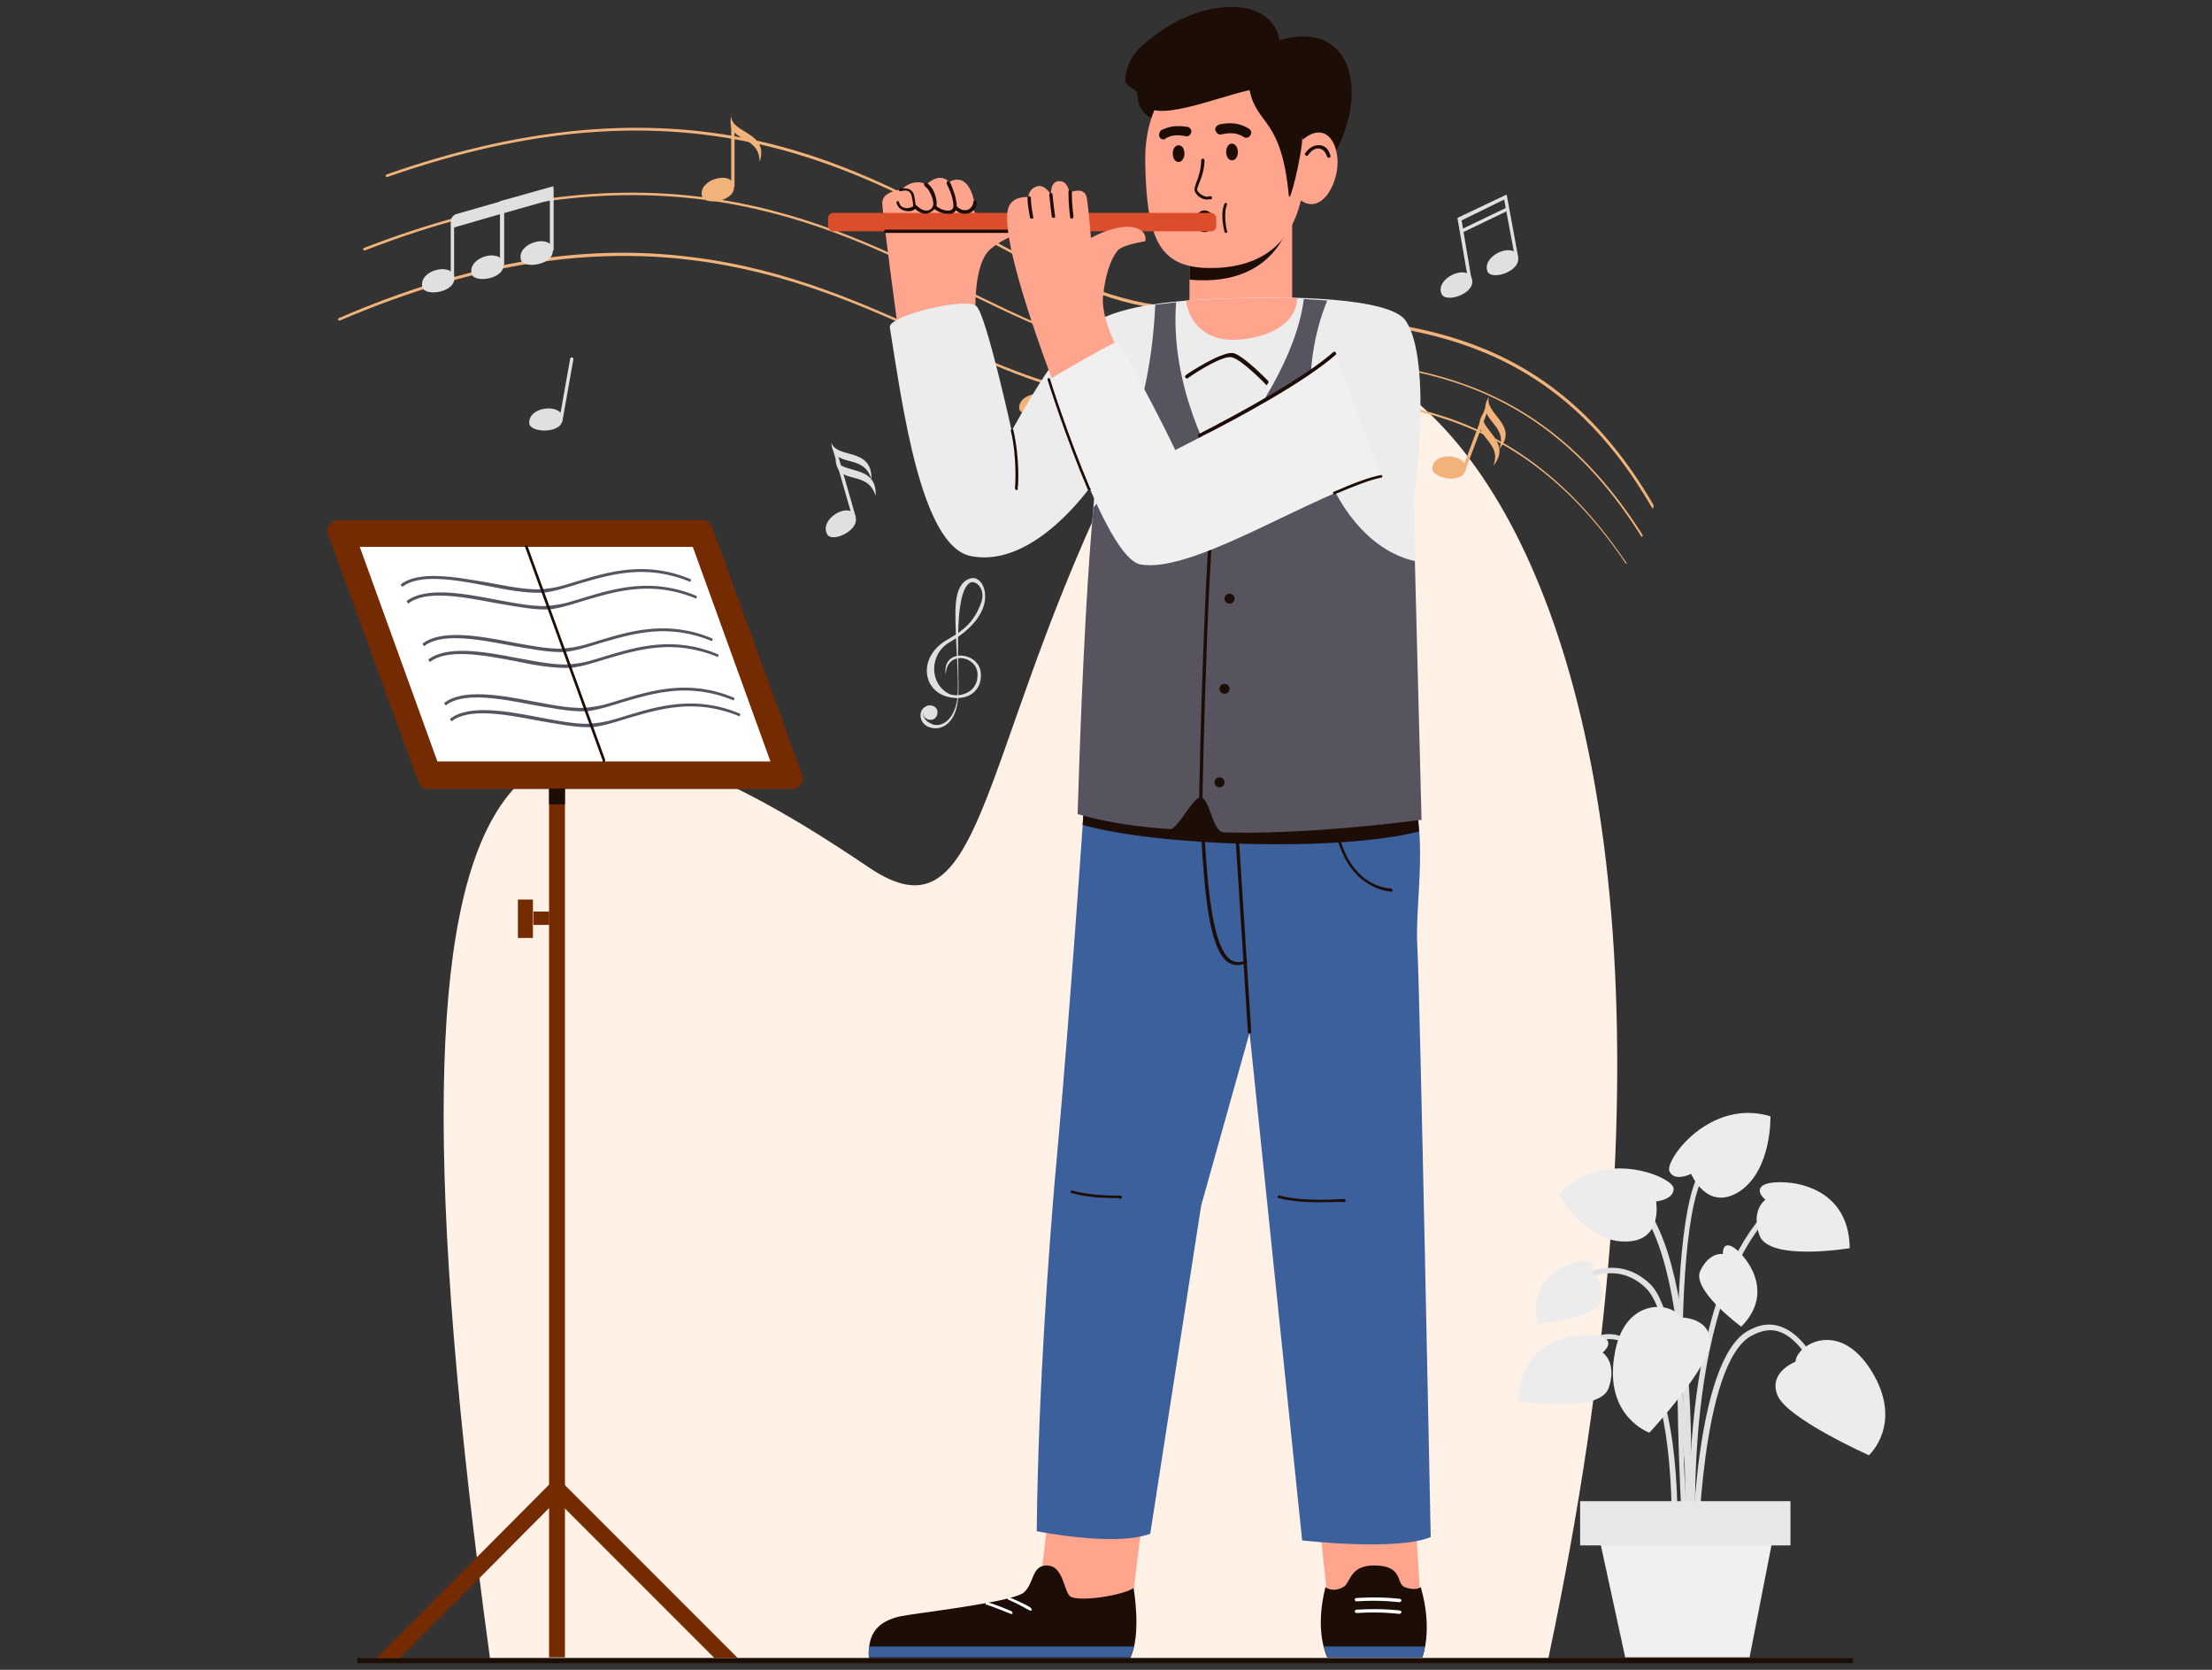 <?xml version="1.0" encoding="UTF-8"?> <svg xmlns="http://www.w3.org/2000/svg" xmlns:xlink="http://www.w3.org/1999/xlink" version="1.1" id="Layer_1" x="0px" y="0px" viewBox="0 0 265 200" style="enable-background:new 0 0 265 200;" xml:space="preserve"><rect x="0" y="0" width="265" height="200" fill="#333333" stroke="none"/> <style type="text/css"> .st0{fill:#FFF1E6;} .st1{fill:#1C0E06;} .st2{fill:#F1B379;} .st3{fill:#E0E0E0;} .st4{fill:#FFA48D;} .st5{fill:#FFFFFF;} .st6{fill:#3B609C;} .st7{fill:#ECECEC;} .st8{fill:#57535F;} .st9{fill:#DC4D2C;} .st10{fill:#F0F0F0;} .st11{fill:#752B01;} .st12{fill:#E1E1E1;} .st13{fill:#E7E7E7;} </style> <g> <path class="st0" d="M132.7,58.5c-15.7,33.1-15,54.6-28.6,45.4c-42.1-28.5-61.3-21.5-45.4,94.7h126.8 C216.1,54,153.2,15.3,132.7,58.5z"></path> <rect x="42.8" y="198.6" class="st1" width="179.2" height="0.6"></rect> <g> <g> <path class="st2" d="M194.8,67.5c0,0-0.1,0-0.1-0.1c-13.8-20.4-31.1-20-47.8-19.6c-4.6,0.1-9,0.2-13.3-0.1 c-7.1-0.5-14.1-3.7-21.5-7.1c-16.5-7.5-37.1-16.9-71.4-2.2c-0.1,0-0.1,0-0.2-0.1c0-0.1,0-0.1,0.1-0.2c15.3-6.6,29.1-9,42.3-7.3 c11.5,1.4,20.9,5.7,29.2,9.5c7.4,3.4,14.4,6.5,21.4,7.1c4.3,0.3,8.6,0.2,13.2,0.1c16.8-0.4,34.1-0.8,48,19.7 C194.9,67.4,194.9,67.5,194.8,67.5C194.8,67.5,194.8,67.5,194.8,67.5z"></path> <path class="st2" d="M196.7,64.3c0,0-0.1,0-0.1-0.1c-13.1-20.9-30.4-21-47.1-21.2c-4.6-0.1-9-0.1-13.3-0.6 c-7.1-0.8-14-4.2-21.3-7.8C98.7,26.5,78.4,16.5,43.7,30c-0.1,0-0.1,0-0.2-0.1c0-0.1,0-0.1,0.1-0.2c15.5-6,29.4-7.9,42.6-5.8 c11.4,1.8,20.7,6.4,28.9,10.5c7.3,3.6,14.1,7,21.2,7.8c4.3,0.5,8.6,0.5,13.2,0.6c16.8,0.2,34.1,0.4,47.3,21.3 C196.8,64.2,196.8,64.2,196.7,64.3C196.7,64.3,196.7,64.3,196.7,64.3z"></path> <path class="st2" d="M198,60.9c0,0-0.1,0-0.1-0.1c-12.3-21.3-29.6-22.1-46.3-22.9c-4.6-0.2-9-0.4-13.2-1c-7.1-1-13.8-4.7-21-8.6 c-16-8.7-35.9-19.4-71-7.1c-0.1,0-0.1,0-0.2-0.1c0-0.1,0-0.1,0.1-0.2c15.7-5.5,29.7-6.9,42.7-4.4c11.4,2.2,20.5,7.2,28.5,11.5 c7.1,3.9,13.9,7.5,20.9,8.5c4.3,0.6,8.6,0.8,13.2,1c16.8,0.8,34.1,1.6,46.5,23C198.1,60.7,198.1,60.8,198,60.9 C198,60.9,198,60.9,198,60.9z"></path> </g> <g> <path class="st3" d="M111.5,84.5c-1.5,0-1.6,1.9-0.4,2.5c1.4,0.7,3.5-0.1,3.7-3.6c0.2-3.1-0.7-12.3,1.4-13.6 c0.7-0.4,2,0.8,1.3,2.5c-0.8,2.1-1.9,3.1-3.8,4.2c-3.8,2-3.3,6.3,0,7c2.3,0.5,4-0.8,3.8-2.9c-0.2-2.6-4.7-3-4.2,0.2 c0.1-2.9,3.6-2.3,3.8-0.2c0.2,2.5-2.4,3-3.4,2.5c-2.4-1.2-2.4-4.8,0.1-6.2c2.4-1.4,3.7-3,4.1-4.5c0.5-2-0.6-3.5-1.7-3.1 c-1.9,0.6-1.8,3.5-1.7,6.1c0,1.6,0.5,7.1,0.1,8.8c-0.6,2.6-2.3,2.9-3,2.5C110,86,110.6,84.6,111.5,84.5z"></path> <path class="st3" d="M110.6,85.2c0.1-0.5,0.5-0.8,1-0.7c0.5,0.1,0.8,0.5,0.7,1c-0.1,0.5-0.5,0.8-1,0.7 C110.8,86.1,110.5,85.7,110.6,85.2z"></path> </g> <g> <rect x="87.6" y="15" class="st2" width="0.4" height="7.4"></rect> <path class="st2" d="M87.9,22.2c0.4,1.9-3.5,2.5-3.8,1.3C83.6,21.5,87.6,20.4,87.9,22.2z"></path> <path class="st2" d="M87.6,13.9C86.9,17.2,91,16,91,19.4C92.2,15.8,87.6,16,87.6,13.9z"></path> </g> <g> <path class="st2" d="M125.9,48.7c-0.1,0-0.2-0.1-0.2-0.2l1.3-7.3c0-0.1,0.1-0.2,0.2-0.2c0.1,0,0.2,0.1,0.2,0.2l-1.3,7.3 C126.1,48.6,126,48.7,125.9,48.7z"></path> <path class="st2" d="M126.1,48.3c0.1,1.9-3.9,1.8-4,0.6C122,46.9,126.1,46.5,126.1,48.3z"></path> </g> <g> <path class="st3" d="M67.2,50.5c-0.1,0-0.2-0.1-0.2-0.2l1.3-7.3c0-0.1,0.1-0.2,0.2-0.2c0.1,0,0.2,0.1,0.2,0.2l-1.3,7.3 C67.4,50.4,67.3,50.5,67.2,50.5z"></path> <path class="st3" d="M67.4,50.1c0.1,1.9-3.9,1.8-4,0.6C63.3,48.6,67.4,48.3,67.4,50.1z"></path> </g> <g> <path class="st3" d="M176.3,33.3c0.7,1.8-3.1,3.1-3.6,1.9C171.9,33.4,175.6,31.6,176.3,33.3z"></path> <polygon class="st3" points="176.3,33.5 175.9,33.6 174.6,26.1 180.5,23.3 181.9,30.9 181.5,30.9 180.2,23.9 175.1,26.4 "></polygon> <path class="st3" d="M181.8,30.6c0.7,1.8-3.1,3.1-3.6,1.9C177.5,30.7,181.1,29,181.8,30.6z"></path> <rect x="174.8" y="26.1" transform="matrix(0.901 -0.433 0.433 0.901 6.157 79.698)" class="st3" width="6.2" height="0.4"></rect> </g> <g> <path class="st3" d="M54.4,33.1c0.4,1.9-3.5,2.5-3.8,1.3C50.1,32.4,54,31.4,54.4,33.1z"></path> <path class="st3" d="M54.4,33.4H54v-6.8c0-0.5,0.3-0.9,0.8-1l5.6-1.6v7.7h-0.4v-7.2L54.9,26c-0.3,0.1-0.5,0.3-0.5,0.6V33.4z"></path> <polygon class="st3" points="60.3,31.7 59.9,31.7 59.9,24.1 66.3,22.3 66.3,30 65.9,30 65.9,22.9 60.3,24.4 "></polygon> <path class="st3" d="M66.2,29.8c0.4,1.9-3.5,2.5-3.8,1.3C61.9,29.1,65.9,28,66.2,29.8z"></path> <rect x="65.9" y="22.6" class="st3" width="0.4" height="7.4"></rect> <path class="st3" d="M60.3,31.5c0.4,1.9-3.5,2.5-3.8,1.3C56,30.8,59.9,29.7,60.3,31.5z"></path> <path class="st3" d="M60.1,25.6l-5.9,1.7v-0.7c0-0.4,0.2-0.7,0.6-0.8l5.3-1.5V25.6z"></path> <polygon class="st3" points="66.1,23.9 60.1,25.6 60.1,24.3 66.1,22.6 "></polygon> </g> <g> <rect x="101" y="53.8" transform="matrix(0.961 -0.276 0.276 0.961 -12.069 30.215)" class="st3" width="0.4" height="8.3"></rect> <path class="st3" d="M102.4,61.7c0.9,1.7-2.7,3.4-3.3,2.3C98.1,62.2,101.6,60.1,102.4,61.7z"></path> <path class="st3" d="M99.6,53c0.2,3.3,3.8,1.1,4.8,4.4C104.5,53.5,100.2,55,99.6,53z"></path> <path class="st3" d="M100.1,55c0.2,3.3,3.8,1.1,4.8,4.4C105.1,55.5,100.8,56.9,100.1,55z"></path> </g> <g> <rect x="172.6" y="52.3" transform="matrix(0.352 -0.936 0.936 0.352 65.42 199.453)" class="st2" width="8.3" height="0.4"></rect> <path class="st2" d="M175.6,56.2c-0.3,1.9-4.2,1.1-4-0.2C171.8,54,175.8,54.4,175.6,56.2z"></path> <path class="st2" d="M178.4,47.5c-1.8,2.8,2.4,3.2,1.2,6.3C182.1,50.9,177.7,49.5,178.4,47.5z"></path> <path class="st2" d="M177.7,49.5c-1.8,2.8,2.4,3.2,1.2,6.3C181.3,52.8,177,51.4,177.7,49.5z"></path> </g> </g> <g> <g> <g> <polygon class="st4" points="124.2,193 135.5,193 136.9,181.6 125.6,181.6 "></polygon> <g> <path class="st1" d="M104.1,198.6h31.3c1.4-2.9,0.4-8.4,0.4-8.4c-1.2,0.9-7,1.8-7.7,0.9c-0.7-0.9-0.8-3.6-2.7-3.6 c-1.8,0-1.5,2.1-2.7,3.2c-1.2,1.2-13,2.5-14.9,2.9C105.3,194.2,103.9,195.5,104.1,198.6z"></path> <g> <path class="st5" d="M123.4,192.9C123.4,192.9,123.4,192.9,123.4,192.9c-0.1,0-1-0.6-2.6-1.3c-0.1,0-0.1-0.2-0.1-0.2 c0-0.1,0.2-0.1,0.2-0.1c1.6,0.7,2.6,1.2,2.6,1.3c0.1,0.1,0.1,0.2,0.1,0.3C123.6,192.9,123.5,192.9,123.4,192.9z"></path> <path class="st5" d="M121.1,193.3C121,193.3,121,193.3,121.1,193.3c-1-0.4-2-0.8-2.9-1.1c-0.1,0-0.2-0.1-0.1-0.2 c0-0.1,0.1-0.2,0.2-0.1c1,0.3,2,0.7,2.9,1.1c0.1,0,0.1,0.2,0.1,0.3C121.2,193.3,121.1,193.3,121.1,193.3z"></path> </g> <path class="st6" d="M104.1,197.2c0,0.4-0.1,0.8,0,1.3h31.3c0.2-0.4,0.3-0.9,0.5-1.3H104.1z"></path> </g> </g> <g> <polygon class="st4" points="159.1,192.1 170.2,192.1 169.5,180.8 157.9,180.8 "></polygon> <g> <path class="st1" d="M164.6,187.5c-3,0-2.8,2.2-3.7,2.6c-1.3,0.7-2.1,0-2.1,0s-1.4,4.7,0.2,8.4h11.4c1.3-3.9-0.2-8.4-0.2-8.4 s-0.6,0.5-1.9,0C167.2,189.7,168.2,187.5,164.6,187.5z"></path> <g> <path class="st5" d="M167.6,191.9C167.6,191.9,167.6,191.9,167.6,191.9c-0.1,0-2.1-0.3-5.1-0.1c-0.1,0-0.2-0.1-0.2-0.2 c0-0.1,0.1-0.2,0.2-0.2c3.1-0.2,5.2,0.1,5.2,0.1c0.1,0,0.2,0.1,0.2,0.2C167.8,191.9,167.7,191.9,167.6,191.9z"></path> <path class="st5" d="M167.6,193.3C167.6,193.3,167.6,193.3,167.6,193.3c-0.1,0-2.1-0.3-5.1-0.1c-0.1,0-0.2-0.1-0.2-0.2 c0-0.1,0.1-0.2,0.2-0.2c3.1-0.2,5.2,0.1,5.2,0.1c0.1,0,0.2,0.1,0.2,0.2C167.8,193.3,167.7,193.3,167.6,193.3z"></path> </g> <path class="st6" d="M158.6,197.2c0.1,0.5,0.3,0.9,0.4,1.3h11.4c0.1-0.4,0.3-0.9,0.3-1.3H158.6z"></path> </g> </g> <g> <path class="st6" d="M130,94.7h39.3c1.7,6.8,0.2,13.7,0.5,18.7c0.3,5,1.6,70.7,1.6,70.7c-4.1,1.7-15.4,0.4-15.4,0.4l-6.3-60.8 l-5.8,20.7l-6.1,39.3c-4.2,1.6-13.6-0.3-13.6-0.3c0.2-18,1.6-35.1,2.1-41.3C127.1,133.3,128.1,122,130,94.7z"></path> <g> <path class="st1" d="M149.7,123.8c-0.1,0-0.2-0.1-0.2-0.2c0-0.2-1.2-18.8-1.5-23.5c0-0.1,0.1-0.2,0.2-0.2 c0.1,0,0.2,0.1,0.2,0.2c0.3,4.7,1.5,23.3,1.5,23.5C149.9,123.7,149.8,123.8,149.7,123.8C149.7,123.8,149.7,123.8,149.7,123.8z"></path> <path class="st1" d="M148.3,115.6c-0.4,0-0.7-0.1-1.1-0.3c-2.4-1.5-2.9-8.8-3.3-15.2c0-0.1,0.1-0.2,0.2-0.2 c0.1,0,0.2,0.1,0.2,0.2c0.4,6,0.9,13.4,3.2,14.9c0.5,0.3,1,0.3,1.7,0.1c0.1,0,0.2,0,0.2,0.1c0,0.1,0,0.2-0.1,0.2 C148.9,115.5,148.6,115.6,148.3,115.6z"></path> <path class="st1" d="M166.7,106.8c0,0-4.8-0.1-6.5-6.4c0-0.1,0-0.2,0.1-0.2c0.1,0,0.2,0,0.2,0.1c1.6,6,5.9,6.1,6.1,6.1 c0.1,0,0.2,0.1,0.2,0.2C166.9,106.7,166.8,106.8,166.7,106.8z"></path> <path class="st1" d="M158,144c-1.5,0-3.3-0.1-4.8-0.5c-0.1,0-0.2-0.1-0.1-0.2c0-0.1,0.1-0.2,0.2-0.1c3,0.8,7.6,0.4,7.7,0.4 c0.1,0,0.2,0.1,0.2,0.2c0,0.1-0.1,0.2-0.2,0.2C161,143.9,159.7,144,158,144z"></path> <path class="st1" d="M133.4,143.5c-1.1,0-3.3-0.1-5-0.6c-0.1,0-0.2-0.1-0.1-0.2c0-0.1,0.1-0.2,0.2-0.1c2.4,0.7,5.6,0.6,5.7,0.6 c0.1,0,0.2,0.1,0.2,0.2c0,0.1-0.1,0.2-0.2,0.2C134.2,143.5,133.9,143.5,133.4,143.5z"></path> </g> <path class="st1" d="M170,99.6c-0.1-1.6-0.3-3.3-0.7-4.9H130c-0.1,1.5-0.2,2.8-0.3,4.1C138.4,101.3,160,102.1,170,99.6z"></path> </g> </g> <g> <g> <polygon class="st4" points="142.5,37.3 154.8,37.5 154.8,25.3 142.5,25.3 "></polygon> <path class="st1" d="M142.5,33.5v-8.2h12.4C154.8,25.3,153.8,34.5,142.5,33.5z"></path> </g> <g> <path class="st1" d="M138.7,14.4c-1.4-0.3-2.4-1.5-2.4-2.7c0.1-1.4-1.6-1-1.5-2.3c0.3-2.6,1.6-3.8,4.3-5.7 c5.6-3.9,13.2-4.1,14.2,1.1c10.2-2.9,11.2,9.5,3.9,17.3l-18.9,0.4C137.9,19.9,139.3,16.6,138.7,14.4z"></path> <path class="st4" d="M137.2,19.6c0.2,9.2,1.7,12.6,8.1,12.5c6.4-0.1,11.1-3.6,11-12.8c-0.2-9.2-6.1-12.2-9.7-12.1 C142.9,7.2,137,10.4,137.2,19.6z"></path> <g> <path class="st4" d="M160.2,18.7c-0.4-3-2.5-3.8-4.6-1.5l0.1,6.7C158.4,26,160.6,21.6,160.2,18.7z"></path> <path class="st1" d="M159.2,18.9c-0.1,0-0.2-0.1-0.2-0.1c-0.2-0.6-0.5-0.9-0.9-1c-0.5-0.1-1,0.2-1.4,0.8 c-0.1,0.1-0.2,0.1-0.3,0c-0.1-0.1-0.1-0.2,0-0.3c0.5-0.7,1.2-1,1.8-0.9c0.6,0.1,1,0.5,1.2,1.3 C159.4,18.8,159.3,18.9,159.2,18.9C159.2,18.9,159.2,18.9,159.2,18.9z"></path> </g> <g> <path class="st1" d="M144.6,23.9c-0.3,0-0.6-0.1-0.9-0.3c-0.3-0.2-0.6-0.6-0.6-0.9c0-0.2,0.1-0.4,0.2-0.8 c0.3-0.7,0.6-1.7,0.6-2.7c0-0.1,0.1-0.2,0.2-0.2c0,0,0,0,0,0c0.1,0,0.2,0.1,0.2,0.2c0,1.1-0.4,2.2-0.7,2.9 c-0.1,0.3-0.2,0.5-0.2,0.6c0,0.1,0.2,0.4,0.5,0.6c0.2,0.1,0.6,0.4,1,0.2c0.1,0,0.2,0,0.3,0.1c0,0.1,0,0.2-0.1,0.3 C144.9,23.8,144.8,23.9,144.6,23.9z"></path> <path class="st1" d="M140.5,18.4c0,0.6,0.3,1,0.7,1c0.4,0,0.7-0.5,0.7-1c0-0.6-0.3-1-0.7-1C140.8,17.4,140.5,17.8,140.5,18.4z"></path> <path class="st1" d="M139.4,16.7c-0.2,0-0.4-0.1-0.5-0.3c-0.1-0.3,0-0.6,0.2-0.8c1-0.5,1.9-0.6,3.2-0.4 c0.3,0.1,0.5,0.4,0.4,0.7c-0.1,0.3-0.4,0.5-0.7,0.4c-1.1-0.2-1.7-0.1-2.4,0.3C139.6,16.7,139.5,16.7,139.4,16.7z"></path> <path class="st1" d="M148.3,18.2c0,0.6-0.3,1-0.7,1c-0.4,0-0.7-0.4-0.7-1c0-0.6,0.3-1,0.7-1C148,17.2,148.3,17.7,148.3,18.2z"></path> <path class="st1" d="M146.9,27.9c-0.1,0-0.2-0.1-0.2-0.1c0-0.1-0.6-2.1,0-3.4c0-0.1,0.2-0.1,0.2-0.1c0.1,0,0.1,0.2,0.1,0.2 c-0.5,1.2,0,3.2,0,3.2C147.1,27.7,147.1,27.8,146.9,27.9C147,27.9,146.9,27.9,146.9,27.9z"></path> <path class="st1" d="M149.3,16.5c-0.1,0-0.2,0-0.3-0.1c-0.7-0.4-1.3-0.6-2.7-0.3c-0.3,0.1-0.6-0.2-0.7-0.5 c-0.1-0.3,0.2-0.6,0.5-0.7c1.5-0.3,2.5-0.1,3.5,0.5c0.3,0.2,0.4,0.5,0.2,0.8C149.7,16.4,149.5,16.5,149.3,16.5z"></path> <ellipse class="st1" cx="144.3" cy="26.5" rx="1.1" ry="1.3"></ellipse> </g> <path class="st1" d="M146.5,6.3c10.1,0.4,9.6,8.8,9.5,10.5c-0.1,1.9-1.5,7.9-1.6,6.6c-0.9-9.4-3.8-8.3-4.7-12.6 c-3.5,0.7-12.4,4.4-12.5,1.2C137.1,9.9,141.2,6.1,146.5,6.3z"></path> </g> </g> <g> <g> <path class="st4" d="M107.6,39.5c0,0-1.9-13.9-1.9-15.2c0-1.4,2.2-1.5,2.2-1.5c1.6-1.5,3-0.6,3-0.6c1.7-1.5,2.7-0.3,2.7-0.3 c2.2-1.2,3.2,1.8,3.1,3.3c0,1.1,4.4,0.2,5.3,0.5c0.8,0.3,1.8,1.7,1.8,1.7s-3.1,0.7-5.1,2.4c-2.3,1.9-1.8,8.5-1.8,8.5L107.6,39.5 z"></path> <path class="st7" d="M169.4,59.8l0.9,38.3c-8.8,1.1-18.9-2.3-26.4-2.7c-9.1-0.5-14.8,2-14.8,2c0.9-28.6,2.2-40,2.2-40 s-7.1,10.8-15,9.2c-6-1.2-8.2-18.1-9.7-27.4c-0.2-1.4,9.3-3.7,10.4-2.5c1.2,1.2,4.2,14.9,4.2,14.9c4.9-8.8,7.4-11.6,9.9-13 c3.6-2.1,9.8-2.7,17.1-2.9c5.1-0.2,18.2-0.2,20.2,2.7C171.7,43.3,169.4,59.8,169.4,59.8z"></path> <path class="st8" d="M170.3,98.2l-0.8-31c-9.5-2.1-16-17.6-10.5-31.2c-0.9-0.1-1.9-0.1-2.8-0.2l0,0c-0.8,6.6-5.8,14.6-10.6,19.9 c0,0-5.5-9.1-4.7-19.5c-0.8,0.1-1.7,0.2-2.5,0.3c-0.6,14-5.7,22.1-5.7,22.1l-1.7,2.2c-0.5,5.2-1.3,16.8-1.9,36.7 c0,0,4.3,1.4,11.1,1.8c0.8,0.1,2.8-3.9,3.6-3.8c1.2,0.1,1.4,4.1,2.8,4.2C153.7,99.9,162.4,99.2,170.3,98.2z"></path> <g> <circle class="st1" cx="146.1" cy="93.7" r="0.6"></circle> <circle class="st1" cx="146.7" cy="82.5" r="0.6"></circle> <circle class="st1" cx="147.3" cy="71.7" r="0.6"></circle> <circle class="st1" cx="148" cy="60.9" r="0.6"></circle> </g> <path class="st4" d="M155.4,35.7c-2.8-0.1-5.5,0-7.2,0c-2.3,0.1-4.3,0.2-6.1,0.3c0.3,2.6,2.3,4.7,5.5,4.7 C151.1,40.7,155.3,39.2,155.4,35.7z"></path> </g> <g> <path class="st1" d="M131.3,57.6C131.3,57.6,131.3,57.6,131.3,57.6c-0.1,0-0.2-0.1-0.2-0.2c0.1-3.8,1-7.7,1-7.8 c0-0.1,0.1-0.2,0.2-0.1c0.1,0,0.2,0.1,0.1,0.2c0,0-0.9,3.9-1,7.7C131.5,57.5,131.4,57.6,131.3,57.6z"></path> <path class="st1" d="M143.8,99.1C143.8,99.1,143.8,99.1,143.8,99.1c-0.1,0-0.2-0.1-0.2-0.2c0-0.3,0.4-27.6,1.8-42.5 c0-0.1,0.1-0.2,0.2-0.2c0.1,0,0.2,0.1,0.2,0.2c-1.4,14.9-1.8,42.2-1.8,42.5C144,99,143.9,99.1,143.8,99.1z"></path> <path class="st1" d="M121.8,58.7C121.8,58.7,121.8,58.7,121.8,58.7c-0.1,0-0.2-0.1-0.2-0.2c0,0,0.3-3.5-0.5-6.9 c0-0.1,0-0.2,0.1-0.2c0.1,0,0.2,0,0.2,0.1c0.8,3.5,0.6,6.9,0.5,7C122,58.6,121.9,58.7,121.8,58.7z"></path> <path class="st1" d="M151.7,46.1c0,0-0.1,0-0.1-0.1c0,0-2.8-2.9-4-3.2c-1-0.3-4.2,1.7-5.3,2.5c-0.1,0.1-0.2,0-0.3-0.1 c-0.1-0.1,0-0.2,0.1-0.3c0.4-0.3,4.4-2.9,5.7-2.6c1.3,0.4,4,3.2,4.1,3.3c0.1,0.1,0.1,0.2,0,0.3 C151.8,46.1,151.8,46.1,151.7,46.1z"></path> </g> </g> <g> <path class="st9" d="M145.1,27.7H99.8c-0.3,0-0.6-0.3-0.6-0.6v-1c0-0.3,0.3-0.6,0.6-0.6h45.3c0.3,0,0.6,0.3,0.6,0.6v1 C145.7,27.4,145.5,27.7,145.1,27.7z"></path> <path class="st1" d="M123.8,27.9h-17.7c-0.1,0-0.2-0.1-0.2-0.2c0-0.1,0.1-0.2,0.2-0.2h17.7c0.1,0,0.2,0.1,0.2,0.2 C124,27.8,123.9,27.9,123.8,27.9z"></path> </g> <g> <path class="st4" d="M126.4,46.4l7.9-3.9c-2.8-4.9-2.1-7.4-2.1-7.4s0.3-3.4,1.7-5.1c0.6-0.7,3.3-1.1,3.3-1.1s0.4-1.4-1.6-1.7 c-2.1-0.3-4.9,1.3-4.9,1.3s-0.3-3.6-0.5-4.8c-0.3-1.5-2.1-0.6-2.1-0.6s-0.1-1.5-1.3-1.4c-1,0.1-0.9,1.6-0.9,1.6s-0.7-1.2-1.6-1 c-1.1,0.3-1.1,1.3-1.1,1.3s-1.9-0.2-2.4,1.3C120.1,27.2,121.9,34.4,126.4,46.4z"></path> <path class="st10" d="M133.9,40.9c-1.2,0.4-8.1,4.5-8.1,4.5s6.5,21.3,10.8,22.2c6.4,1.2,21-8.7,28.9-10.5l-5.5-14.6 c-5.1,4.4-19.2,11.4-19.2,11.4C137.5,47,133.9,40.9,133.9,40.9z"></path> <g> <path class="st1" d="M143.7,52.4c-0.1,0-0.1,0-0.2-0.1c0-0.1,0-0.2,0.1-0.3c4.5-2.3,12.6-6.7,16.1-9.8c0.1-0.1,0.2-0.1,0.3,0 c0.1,0.1,0.1,0.2,0,0.3C156.4,45.7,148.3,50.1,143.7,52.4C143.8,52.4,143.7,52.4,143.7,52.4z"></path> <path class="st1" d="M159.9,59.2c-0.1,0-0.1,0-0.2-0.1c0-0.1,0-0.2,0.1-0.2c2.3-1,4.1-1.7,5.6-2c0.1,0,0.2,0,0.2,0.1 c0,0.1,0,0.2-0.1,0.2C164,57.5,162.3,58.2,159.9,59.2C159.9,59.2,159.9,59.2,159.9,59.2z"></path> <path class="st1" d="M130.5,58.7c-0.1,0-0.1,0-0.2-0.1c-2.6-6.1-4.8-13.1-4.8-13.1c0-0.1,0-0.2,0.1-0.2c0.1,0,0.2,0,0.2,0.1 c0,0.1,2.2,7,4.8,13.1C130.8,58.5,130.7,58.6,130.5,58.7C130.6,58.7,130.6,58.7,130.5,58.7z"></path> </g> <g> <path class="st1" d="M128.4,26.2c-0.1,0-0.2-0.1-0.2-0.2c0,0-0.2-1.5-0.2-3c0-0.1,0.1-0.2,0.2-0.2c0,0,0,0,0,0 c0.1,0,0.2,0.1,0.2,0.2c0,1.4,0.2,2.9,0.2,2.9C128.6,26.1,128.5,26.2,128.4,26.2C128.4,26.2,128.4,26.2,128.4,26.2z"></path> <path class="st1" d="M126.2,26.1c-0.1,0-0.2-0.1-0.2-0.2c0,0-0.2-1.5-0.3-2.6c0-0.1,0.1-0.2,0.2-0.2c0.1,0,0.2,0.1,0.2,0.2 c0.1,1.2,0.3,2.6,0.3,2.6C126.4,26,126.4,26.1,126.2,26.1C126.3,26.1,126.2,26.1,126.2,26.1z"></path> <path class="st1" d="M123.6,26.2c-0.1,0-0.2-0.1-0.2-0.1c0-0.1-0.3-1.4-0.3-2.4c0-0.1,0.1-0.2,0.2-0.2c0.1,0,0.2,0.1,0.2,0.2 c0,1,0.3,2.3,0.3,2.4C123.8,26.1,123.7,26.2,123.6,26.2C123.6,26.2,123.6,26.2,123.6,26.2z"></path> </g> </g> <path class="st4" d="M114.4,24.9c-0.1,0.6-1.6,0.8-2.4-0.2h0c-0.2,0.5-1.1,1.2-2.3,0c0,0.3-1.7,0.8-2.1-0.5h-1.8 c0-1.3,2.2-1.5,2.2-1.5c1.6-1.5,3-0.6,3-0.6c1.7-1.6,2.7-0.3,2.7-0.3c1.8-1,2.7,0.8,3,2.3C116.7,25.1,115.5,26,114.4,24.9z"></path> <g> <path class="st1" d="M108.8,25.3c-0.6,0-1.2-0.3-1.4-1c0-0.1,0-0.2,0.1-0.2c0.1,0,0.2,0,0.2,0.1c0.1,0.4,0.3,0.6,0.7,0.7 c0.4,0.1,0.9-0.1,1-0.2c0-0.3-0.1-0.9-0.2-1.3c-0.1-0.2-0.2-0.8-1.3-0.5c-0.1,0-0.2,0-0.2-0.1c0-0.1,0-0.2,0.1-0.2 c1.2-0.2,1.6,0.3,1.7,0.8c0.1,0.4,0.2,1.1,0.2,1.4c0,0.3-0.4,0.5-0.8,0.5C108.9,25.3,108.8,25.3,108.8,25.3z"></path> <path class="st1" d="M110.9,25.6c-0.4,0-0.9-0.2-1.4-0.7c-0.1-0.1-0.1-0.2,0-0.3c0.1-0.1,0.2-0.1,0.3,0c0.5,0.5,1,0.7,1.4,0.6 c0.4-0.1,0.6-0.5,0.6-0.6c0.1-0.3-0.2-1.7-1-2.3c-0.1-0.1-0.1-0.2-0.1-0.3c0.1-0.1,0.2-0.1,0.3-0.1c1,0.6,1.3,2.2,1.2,2.7 c-0.1,0.3-0.4,0.7-0.9,0.9C111.2,25.5,111.1,25.6,110.9,25.6z"></path> <path class="st1" d="M113.5,25.6c-0.5,0-1.2-0.2-1.7-0.7c-0.1-0.1-0.1-0.2,0-0.3c0.1-0.1,0.2-0.1,0.3,0c0.5,0.5,1.3,0.7,1.7,0.6 c0.1,0,0.3-0.1,0.4-0.3c0.1-0.6-0.2-1.8-0.8-2.9c0-0.1,0-0.2,0.1-0.3c0.1,0,0.2,0,0.3,0.1c0.6,1.3,0.9,2.5,0.8,3.2 c-0.1,0.3-0.3,0.5-0.6,0.6C113.8,25.6,113.6,25.6,113.5,25.6z"></path> <path class="st1" d="M115.5,25.6c-0.4,0-0.8-0.2-1.2-0.6c-0.1-0.1-0.1-0.2,0-0.3c0.1-0.1,0.2-0.1,0.3,0c0.4,0.4,0.9,0.6,1.4,0.4 c0.4-0.2,0.6-0.6,0.6-0.9c0-0.1,0.1-0.2,0.2-0.2c0.1,0,0.2,0.1,0.2,0.2c0.1,0.5-0.3,1.1-0.8,1.3 C115.9,25.6,115.7,25.6,115.5,25.6z"></path> </g> </g> <g> <g> <path class="st11" d="M51.3,94.5h43.6c0.9,0,1.5-0.9,1.2-1.7L85.3,63.1c-0.2-0.5-0.7-0.8-1.2-0.8H40.5c-0.9,0-1.5,0.9-1.2,1.7 l10.8,29.6C50.3,94.1,50.7,94.5,51.3,94.5z"></path> <polygon class="st5" points="92.3,91.2 83,65.5 43.1,65.5 52.4,91.2 "></polygon> <g> <path class="st8" d="M64.5,71c0.4,0,0.8,0,1.2-0.1c1.2-0.2,2.4-0.6,3.7-1c3.8-1.1,8-2.4,13.3-0.2l0.1-0.3 c-5.4-2.3-9.9-0.9-13.6,0.2c-1.3,0.4-2.5,0.8-3.7,0.9c-1.7,0.3-4.2-0.2-6.9-0.7c-4.1-0.7-8.4-1.5-10.6,0.2l0.2,0.3 c2-1.6,6.2-0.9,10.3-0.1C60.9,70.7,62.9,71,64.5,71z"></path> <path class="st8" d="M65.2,73c0.4,0,0.8,0,1.2-0.1c1.2-0.2,2.4-0.6,3.7-1c3.8-1.1,8-2.4,13.3-0.2l0.1-0.3 c-5.4-2.3-9.9-0.9-13.6,0.2c-1.3,0.4-2.5,0.8-3.7,0.9c-1.7,0.3-4.2-0.2-6.9-0.7c-4.1-0.8-8.4-1.5-10.6,0.2l0.2,0.3 c2-1.6,6.2-0.9,10.3-0.1C61.6,72.6,63.6,73,65.2,73z"></path> <path class="st8" d="M67.1,78.1c0.4,0,0.8,0,1.2-0.1c1.2-0.2,2.4-0.6,3.7-1c3.8-1.1,8-2.4,13.3-0.2l0.1-0.3 c-5.4-2.3-9.9-0.9-13.6,0.2c-1.3,0.4-2.5,0.8-3.7,0.9c-1.7,0.3-4.2-0.2-6.9-0.7c-4.1-0.8-8.4-1.5-10.6,0.2l0.2,0.3 c2-1.6,6.2-0.9,10.3-0.1C63.4,77.7,65.5,78.1,67.1,78.1z"></path> <path class="st8" d="M67.8,80c0.4,0,0.8,0,1.2-0.1c1.2-0.2,2.4-0.6,3.7-1c3.8-1.1,8-2.4,13.3-0.2l0.1-0.3 c-5.4-2.3-9.9-0.9-13.6,0.2c-1.3,0.4-2.5,0.8-3.7,0.9c-1.7,0.3-4.2-0.2-6.9-0.7c-4.1-0.8-8.4-1.5-10.6,0.2l0.2,0.3 c2-1.6,6.2-0.9,10.3-0.1C64.1,79.7,66.2,80,67.8,80z"></path> <path class="st8" d="M69.7,85.2c0.4,0,0.8,0,1.2-0.1c1.2-0.2,2.4-0.6,3.7-1c3.8-1.1,8-2.4,13.3-0.2l0.1-0.3 c-5.4-2.3-9.9-0.9-13.6,0.2c-1.3,0.4-2.5,0.8-3.7,0.9c-1.7,0.3-4.2-0.2-6.9-0.7c-4.1-0.8-8.4-1.5-10.6,0.2l0.2,0.3 c2-1.6,6.2-0.9,10.3-0.1C66,84.8,68.1,85.2,69.7,85.2z"></path> <path class="st8" d="M70.4,87.1c0.4,0,0.8,0,1.2-0.1c1.2-0.2,2.4-0.6,3.7-1c3.8-1.1,8-2.4,13.3-0.2l0.1-0.3 c-5.4-2.3-9.9-0.9-13.6,0.2c-1.3,0.4-2.5,0.8-3.7,0.9c-1.7,0.3-4.2-0.2-6.9-0.7c-4.1-0.8-8.4-1.5-10.6,0.2l0.2,0.3 c2-1.6,6.2-0.9,10.3-0.1C66.7,86.7,68.8,87.1,70.4,87.1z"></path> </g> <path class="st1" d="M72.3,91.3C72.3,91.3,72.4,91.3,72.3,91.3c0.2,0,0.2-0.2,0.2-0.3l-9.3-25.6c0-0.1-0.1-0.1-0.2-0.1 c-0.1,0-0.1,0.1-0.1,0.2l9.3,25.6C72.2,91.2,72.2,91.3,72.3,91.3z"></path> </g> <g> <rect x="65.8" y="94.5" transform="matrix(-1 -4.335300e-11 4.335300e-11 -1 133.481 293.009)" class="st11" width="1.9" height="104.1"></rect> <rect x="63.8" y="109.2" transform="matrix(-1 -4.481361e-11 4.481361e-11 -1 129.603 219.981)" class="st11" width="1.9" height="1.6"></rect> <rect x="62" y="107.7" transform="matrix(-1 -4.423274e-11 4.423274e-11 -1 125.845 220.042)" class="st11" width="1.8" height="4.6"></rect> <rect x="65.8" y="94.5" transform="matrix(-1 -4.382418e-11 4.382418e-11 -1 133.481 190.843)" class="st1" width="1.9" height="1.9"></rect> <polygon class="st11" points="45.1,198.6 66.7,176.9 66.7,179.7 47.9,198.6 "></polygon> <polygon class="st11" points="88.4,198.6 66.7,176.9 66.7,179.7 85.6,198.6 "></polygon> </g> </g> <g> <g> <g> <path class="st12" d="M202.4,184.9c0-0.3-0.9-26.4-5.2-30.6c-4.1-4-8.9-0.1-9.1,0l-0.4-0.5c0.1,0,5.4-4.4,10,0 c4.4,4.3,5.3,30,5.4,31L202.4,184.9z"></path> </g> <g> <path class="st12" d="M202.7,190c0-0.3-2.9-31.4,8.5-44.5l0.5,0.4c-11.2,12.8-8.3,43.7-8.3,44L202.7,190z"></path> </g> <g> <path class="st12" d="M202.3,186.7l-0.7,0c0-0.4,2.2-35.4-6.1-43l0.5-0.5C204.6,151,202.4,185.3,202.3,186.7z"></path> </g> <g> <path class="st12" d="M203.4,186.7l-0.7,0c0-1,0.3-23.7,6.7-27.3c1.4-0.8,2.8-1,4.2-0.4c3.9,1.6,5.8,8.5,5.9,8.8l-0.6,0.2 c0-0.1-1.9-6.9-5.5-8.4c-1.1-0.5-2.3-0.3-3.6,0.4C203.7,163.4,203.4,186.5,203.4,186.7z"></path> </g> <g> <path class="st12" d="M200.9,186.7l-0.7,0c0-0.2,1-17.9-3.8-24.2c-1.2-1.5-2.4-2.2-3.8-2.1c-3.1,0.2-5.8,4.8-5.8,4.9l-0.6-0.3 c0.1-0.2,2.8-5,6.3-5.2c1.6-0.1,3,0.7,4.3,2.4C201.9,168.6,200.9,186,200.9,186.7z"></path> </g> <g> <path class="st12" d="M201.9,189.1c-0.1-1.7-3.1-42.3,2.1-49.4l0.5,0.4c-5.1,6.9-2.1,48.5-2,49L201.9,189.1z"></path> </g> </g> <g> <path class="st7" d="M215.1,163.1c0,0-3.2,1.2-2.2,3.9c0.9,2.8,11,7.3,11,7.3s4.2-3.8,0.3-10.1 C220.3,157.9,215.2,161.1,215.1,163.1z"></path> </g> <g> <path class="st7" d="M201.3,157.8c0,0,3.4-0.1,3.6,2.8c0.2,2.9-7.3,11-7.3,11s-5.4-1.9-4.2-9.2 C194.5,155.1,200.5,156,201.3,157.8z"></path> </g> <g> <path class="st7" d="M198.4,143.9c0,0,2.2-0.2,2.1-1.6c-0.2-1.4-8.7-4.9-13.8,0.8c0,0,3.2,5.6,7.9,5.6 C199.3,148.8,198.4,143.9,198.4,143.9z"></path> </g> <g> <path class="st7" d="M202.6,140.6c0,0-2,1-2.6-0.3c-0.6-1.3,4.8-8.8,12.1-6.6c0,0,0.2,6.4-3.7,9 C204.5,145.2,202.6,140.6,202.6,140.6z"></path> </g> <g> <path class="st7" d="M192,162c0,0,1.6-1.3-0.1-1.9c-1.7-0.6-9.9-0.4-10,7.7c0,0,9.6,1.6,10.8-1.5C193.8,163.2,192,162,192,162z"></path> </g> <g> <path class="st7" d="M211.5,143.7c0,0-1.6-1.3,0.1-1.9c1.7-0.6,9.9-0.4,10,7.7c0,0-9.6,1.6-10.8-1.5 C209.7,144.9,211.5,143.7,211.5,143.7z"></path> </g> <g> <path class="st7" d="M206.4,150.2c0,0-0.1-1.5,1.1-0.9c1.2,0.6,5.5,5.2,1.1,9.6c0,0-6-4.4-4.9-6.7 C204.8,149.9,206.4,150.2,206.4,150.2z"></path> </g> <g> <path class="st7" d="M190.6,152.4c0,0,0.9-1.2-0.4-1.4c-1.4-0.2-7.4,1.5-6,7.6c0,0,7.4-0.6,7.7-3.1 C192.2,153,190.6,152.4,190.6,152.4z"></path> </g> <polygon class="st10" points="209.6,198.5 194.7,198.5 190.7,180.1 213.2,180.1 "></polygon> <rect x="189.3" y="179.8" class="st13" width="25.2" height="5.3"></rect> </g> </g> </svg> 